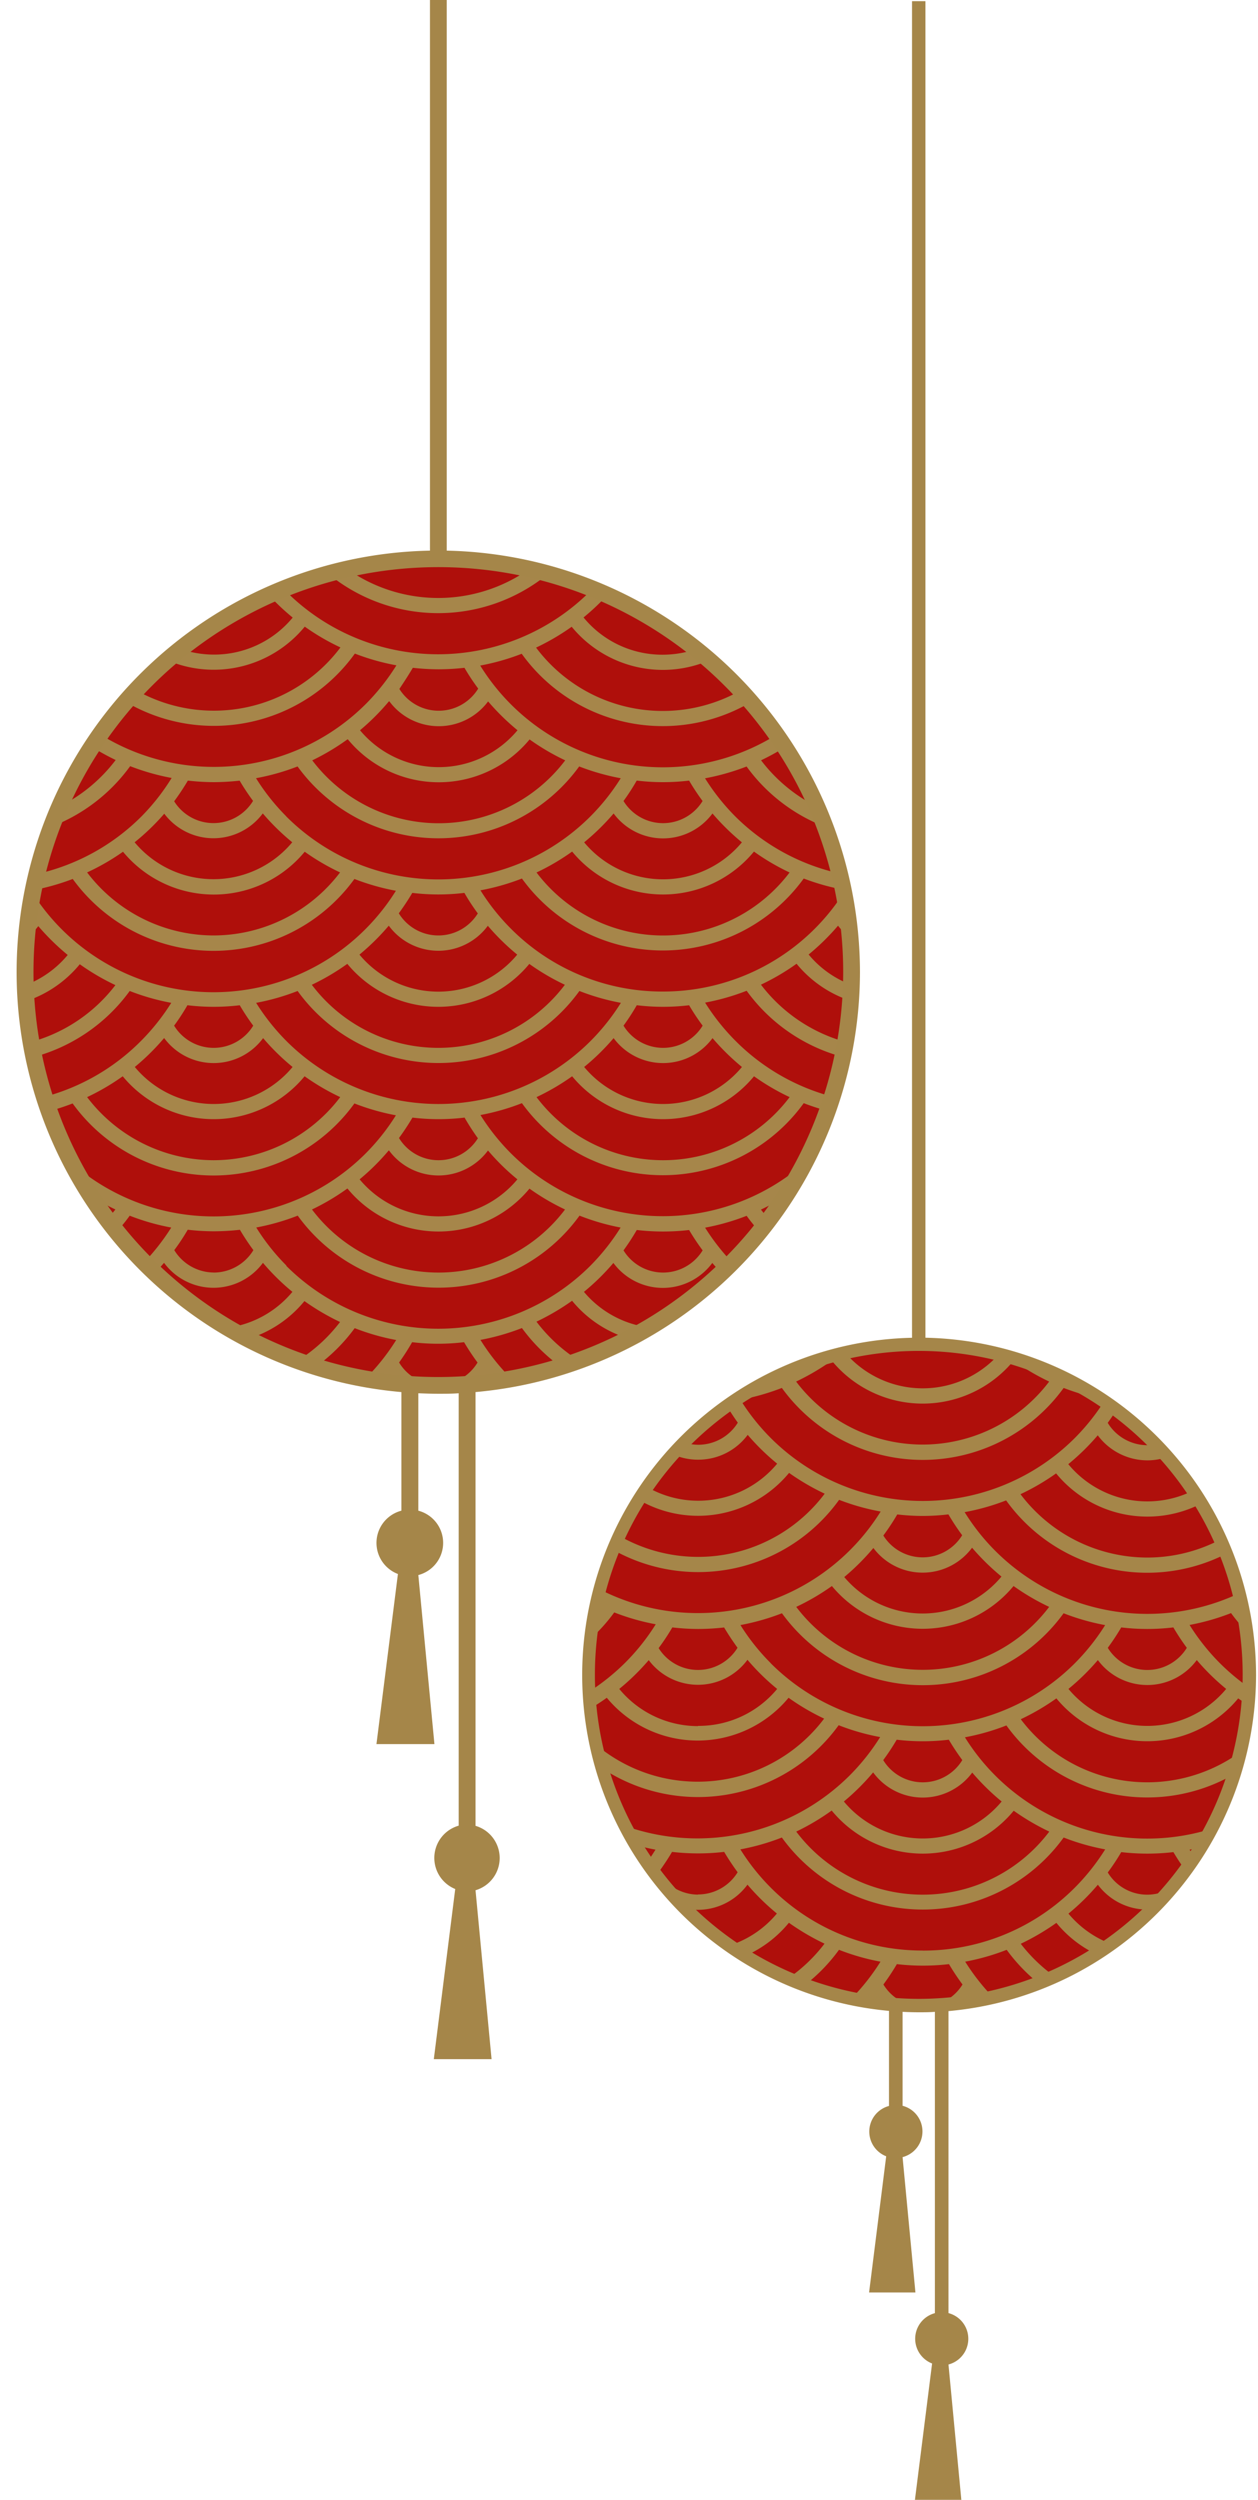 <svg xmlns="http://www.w3.org/2000/svg" viewBox="0 0 225 447"><defs><style>.cls-1{fill:#af0f0b;}.cls-2{fill:#a58649;}.cls-3{fill:#a6864a;}</style></defs><title>lampions</title><g id="Ebene_1" data-name="Ebene 1"><path class="cls-1" d="M164.32,358.62a59.13,59.13,0,1,1,59.13-59.13,59.12,59.12,0,0,1-59.13,59.13"/><path class="cls-2" d="M168,240.5c-1.23-.08-2.46-.13-3.7-.13-.84,0-1.67,0-2.5.06a10.76,10.76,0,0,0,3.2.5A11.15,11.15,0,0,0,168,240.5Z"/><path class="cls-2" d="M182.57,347.57a42.33,42.33,0,0,0,6.37-3.74A20.85,20.85,0,0,0,196,349.4c.91-.58,1.81-1.18,2.69-1.81a18.32,18.32,0,0,1-7.59-5.41,41.43,41.43,0,0,0,5.26-5.17,11.06,11.06,0,0,0,8.84,4.45c.28,0,.54,0,.81,0q1.92-1.91,3.66-4a8.24,8.24,0,0,1-11.54-2.64,39.51,39.51,0,0,0,2.41-3.64,40.44,40.44,0,0,0,9.33,0c.66,1.12,1.38,2.21,2.15,3.28.57-.78,1.12-1.56,1.65-2.37-.31-.44-.62-.89-.91-1.35.69-.13,1.38-.28,2.06-.44.65-1.07,1.26-2.17,1.85-3.29a38.43,38.43,0,0,1-44.09-16.36,40.57,40.57,0,0,0,7.42-2.12,31.07,31.07,0,0,0,40.75,8.7c.4-1.29.75-2.61,1.07-3.93a28.32,28.32,0,0,1-39.25-5.88,41.45,41.45,0,0,0,6.37-3.73,21.08,21.08,0,0,0,32.52,0c.57.4,1.15.79,1.74,1.16.09-1,.15-2.06.19-3.1a39.13,39.13,0,0,1-5.22-4.37,38.63,38.63,0,0,1-5.41-6.82,40.8,40.8,0,0,0,7.42-2.12,31.83,31.83,0,0,0,2.73,3.26,58.71,58.71,0,0,0-1.29-6.8,38.44,38.44,0,0,1-49.09-14.51,40.52,40.52,0,0,0,7.42-2.1,31.08,31.08,0,0,0,39.37,9.54c-.34-.85-.69-1.7-1.07-2.53a28.15,28.15,0,0,1-13.05,3.21,28.46,28.46,0,0,1-22.68-11.33,40.92,40.92,0,0,0,6.37-3.72,21.11,21.11,0,0,0,26,5.38c-.48-.78-1-1.55-1.48-2.31a18.33,18.33,0,0,1-22.34-4.72,41.45,41.45,0,0,0,5.27-5.16,11.08,11.08,0,0,0,8.88,4.48,10.89,10.89,0,0,0,3.55-.6c-.68-.77-1.37-1.52-2.09-2.25a8.81,8.81,0,0,1-1.46.14,8.33,8.33,0,0,1-7.1-4c.55-.75,1.07-1.52,1.57-2.29-.72-.54-1.46-1.06-2.2-1.57a38.89,38.89,0,0,1-5.24,6.56,38.47,38.47,0,0,1-54.41,0,38.66,38.66,0,0,1-5.42-6.83,41.59,41.59,0,0,0,7.42-2.11,31.11,31.11,0,0,0,50.4,0,41.48,41.48,0,0,0,6.56,1.93,58.83,58.83,0,0,0-18.1-8,18.28,18.28,0,0,1-27.56-.26,58.92,58.92,0,0,0-21.18,9.54c.64,1,1.31,2.05,2,3a8.31,8.31,0,0,1-7.06,3.95,8.1,8.1,0,0,1-2.65-.45c-.68.69-1.34,1.4-2,2.12a10.94,10.94,0,0,0,4.64,1,11,11,0,0,0,8.84-4.44,41.35,41.35,0,0,0,5.27,5.15,18.33,18.33,0,0,1-23.37,4.12q-.78,1.13-1.5,2.28a21.11,21.11,0,0,0,27-4.75,41.73,41.73,0,0,0,6.37,3.72,28.32,28.32,0,0,1-36.89,7.45c-.38.83-.75,1.66-1.09,2.51a31.05,31.05,0,0,0,40.56-8.86,40.59,40.59,0,0,0,7.43,2.09,38.49,38.49,0,0,1-50.38,13.85c-.23.89-.45,1.78-.64,2.68l.81.4c-.38.49-.77,1-1.18,1.44-.27,1.49-.5,3-.66,4.54a31,31,0,0,0,4.4-4.87,40.8,40.8,0,0,0,7.42,2.12,38.44,38.44,0,0,1-5.41,6.82,39.11,39.11,0,0,1-6.65,5.32c0,1,.13,2,.23,3,1.06-.62,2.09-1.28,3.08-2a21.09,21.09,0,0,0,32.51,0,40.88,40.88,0,0,0,6.36,3.73,28.31,28.31,0,0,1-40.95,4.54c.3,1.43.67,2.83,1.07,4.22A31.08,31.08,0,0,0,150,308.49a40.35,40.35,0,0,0,7.42,2.12,39,39,0,0,1-5.42,6.83,38.58,38.58,0,0,1-40.36,9c.6,1.17,1.23,2.31,1.9,3.43,1.22.35,2.45.64,3.7.87-.51.81-1,1.59-1.62,2.36a59.65,59.65,0,0,0,6.74,8.12A11,11,0,0,0,133.69,337a41.36,41.36,0,0,0,5.26,5.16,18.24,18.24,0,0,1-8.53,5.74c.92.64,1.85,1.26,2.81,1.86a20.94,20.94,0,0,0,7.87-5.95,42.33,42.33,0,0,0,6.37,3.74,28.41,28.41,0,0,1-6.54,6.23c1,.42,2,.82,3,1.19a30.9,30.9,0,0,0,6.13-6.32,40.35,40.35,0,0,0,7.42,2.12,38.71,38.71,0,0,1-5.19,6.59q1.56.33,3.15.57.39-.42.75-.84a11.31,11.31,0,0,0,.9,1.05c2,.23,3.92.38,5.91.42a8.32,8.32,0,0,1-5-3.71,41.67,41.67,0,0,0,2.41-3.64,40.35,40.35,0,0,0,9.32,0,41.78,41.78,0,0,0,2.42,3.64,8.36,8.36,0,0,1-4.89,3.67,58,58,0,0,0,5.94-.58c.25-.28.5-.56.72-.85l.56.63c1-.18,2.07-.39,3.1-.62a38.69,38.69,0,0,1-4.95-6.33,40.57,40.57,0,0,0,7.42-2.12,31.42,31.42,0,0,0,5.67,5.95c1-.37,1.94-.78,2.89-1.2A28.61,28.61,0,0,1,182.57,347.57ZM148.76,243.3a21.06,21.06,0,0,0,32.53,0,40.94,40.94,0,0,0,6.36,3.74,28.36,28.36,0,0,1-45.26,0A42.33,42.33,0,0,0,148.76,243.3Zm65.29,53.54a40.72,40.72,0,0,0,5.26,5.16,18.35,18.35,0,0,1-28.21,0,41.35,41.35,0,0,0,5.26-5.16,11,11,0,0,0,17.69,0ZM200.54,291a38.92,38.92,0,0,0,9.32,0,40.37,40.37,0,0,0,2.41,3.65,8.29,8.29,0,0,1-14.14,0A41.67,41.67,0,0,0,200.54,291ZM160.48,270.8a40.66,40.66,0,0,0,4.54.27,39.47,39.47,0,0,0,4.61-.28,41.39,41.39,0,0,0,2.46,3.73,8.29,8.29,0,0,1-14.1.05A40.92,40.92,0,0,0,160.48,270.8Zm-4.27,6a11,11,0,0,0,17.65-.05,42,42,0,0,0,5.26,5.16A18.35,18.35,0,0,1,151,282,42,42,0,0,0,156.21,276.8Zm-7.42,6.8a21.08,21.08,0,0,0,32.49,0,41,41,0,0,0,6.37,3.73,28.36,28.36,0,0,1-45.24,0A41.07,41.07,0,0,0,148.79,283.6ZM120.25,291a40.47,40.47,0,0,0,4.66.28,41.59,41.59,0,0,0,4.6-.27q1.1,1.84,2.4,3.63a8.29,8.29,0,0,1-14.11.06A39.48,39.48,0,0,0,120.25,291Zm4.59,17.65A18.23,18.23,0,0,1,110.76,302a41.37,41.37,0,0,0,5.27-5.15,11,11,0,0,0,17.66-.06A40.08,40.08,0,0,0,139,302,18.21,18.21,0,0,1,124.84,308.61Zm13-11.27a38.4,38.4,0,0,1-5.41-6.8,41.45,41.45,0,0,0,7.43-2.11,31.09,31.09,0,0,0,50.37,0,40.9,40.9,0,0,0,7.43,2.12,38.93,38.93,0,0,1-5.41,6.81,38.47,38.47,0,0,1-54.41,0Zm34.27,17.35a8.28,8.28,0,0,1-14.14,0,40.37,40.37,0,0,0,2.41-3.65,38.92,38.92,0,0,0,9.32,0A42.62,42.62,0,0,0,172.09,314.69Zm-15.92,2.23a11,11,0,0,0,17.7,0,41.43,41.43,0,0,0,5.26,5.17,18.36,18.36,0,0,1-28.22,0A40.78,40.78,0,0,0,156.17,316.92Zm-7.41,6.82a21.08,21.08,0,0,0,32.53,0,41.83,41.83,0,0,0,6.36,3.73,28.34,28.34,0,0,1-45.26,0A41.45,41.45,0,0,0,148.76,323.74Zm-23.92,15a8.3,8.3,0,0,1-7.07-4c.86-1.17,1.67-2.39,2.41-3.64a40.35,40.35,0,0,0,9.32,0c.74,1.25,1.55,2.47,2.41,3.64A8.3,8.3,0,0,1,124.84,338.75Zm40.18,10a38.21,38.21,0,0,1-27.2-11.26,38.66,38.66,0,0,1-5.42-6.83,40.8,40.8,0,0,0,7.42-2.12,31.09,31.09,0,0,0,50.4,0,40.67,40.67,0,0,0,7.43,2.12,39.12,39.12,0,0,1-5.42,6.83A38.25,38.25,0,0,1,165,348.79Z"/><path class="cls-1" d="M78.4,247.73a73.91,73.91,0,1,1,73.91-73.9,73.9,73.9,0,0,1-73.91,73.9"/><path class="cls-3" d="M98.06,102.58c-1.12-.3-2.25-.58-3.38-.84a28.21,28.21,0,0,1-32.6,0c-1.14.26-2.27.54-3.38.85a31,31,0,0,0,39.36,0Z"/><path class="cls-3" d="M85.93,239.59a40.8,40.8,0,0,0,7.42-2.12,31.26,31.26,0,0,0,7,6.95c1.1-.34,2.18-.7,3.25-1.09a28.61,28.61,0,0,1-7.65-7,42.33,42.33,0,0,0,6.37-3.74,20.88,20.88,0,0,0,10.17,6.78c1.22-.64,2.42-1.3,3.61-2A18.22,18.22,0,0,1,104.44,231a40.86,40.86,0,0,0,5.27-5.17,11,11,0,0,0,17.69,0c.53.63,1.08,1.22,1.65,1.81.65-.61,1.3-1.23,1.93-1.87a39.6,39.6,0,0,1-4.87-6.25,40.9,40.9,0,0,0,7.43-2.12,29.66,29.66,0,0,0,2.35,2.87c.58-.72,1.16-1.44,1.71-2.18-.52-.58-1-1.17-1.5-1.8a41.37,41.37,0,0,0,4.43-2.43q1.86-2.9,3.45-6a38.46,38.46,0,0,1-52.63-1.66,39,39,0,0,1-5.42-6.82,40.57,40.57,0,0,0,7.42-2.12,31.09,31.09,0,0,0,50.4,0,42.36,42.36,0,0,0,4.26,1.39c.3-.84.59-1.69.86-2.55a38.21,38.21,0,0,1-17.34-10,39,39,0,0,1-5.42-6.82,40.9,40.9,0,0,0,7.43-2.12A31.18,31.18,0,0,0,150.74,189c.18-.89.34-1.79.49-2.68a28.63,28.63,0,0,1-15.13-10.25,40.71,40.71,0,0,0,6.37-3.74,20.92,20.92,0,0,0,9.64,6.62c.06-.94.11-1.89.14-2.85a18.11,18.11,0,0,1-7.62-5.42,42,42,0,0,0,5.26-5.16,11.18,11.18,0,0,0,2.14,2.15,74.25,74.25,0,0,0-1.1-8.09,38.32,38.32,0,0,1-32.38,17.72,38.2,38.2,0,0,1-27.2-11.27,38.66,38.66,0,0,1-5.42-6.83,40.54,40.54,0,0,0,7.42-2.11,31.11,31.11,0,0,0,50.4,0,40.86,40.86,0,0,0,7.1,2c-.2-1-.42-1.93-.65-2.89A38.2,38.2,0,0,1,131.52,146a39.12,39.12,0,0,1-5.42-6.83,41.45,41.45,0,0,0,7.43-2.11,31.2,31.2,0,0,0,14.06,10.8c-.46-1.22-1-2.42-1.47-3.61a28.72,28.72,0,0,1-10-8.3,42.22,42.22,0,0,0,4.28-2.35c-.49-.75-1-1.49-1.51-2.22a38.42,38.42,0,0,1-53-12.37,40.77,40.77,0,0,0,7.42-2.11,31.07,31.07,0,0,0,41,8.64c-.6-.7-1.22-1.39-1.85-2.07a28.32,28.32,0,0,1-36.58-7.67,41.45,41.45,0,0,0,6.37-3.73,21.08,21.08,0,0,0,24.63,6q-1.17-1-2.37-2a18.52,18.52,0,0,1-6,1,18.2,18.2,0,0,1-14.14-6.66,41.11,41.11,0,0,0,4.24-4c-.88-.39-1.76-.77-2.65-1.13l-.41.45a38.49,38.49,0,0,1-54.41,0c-.14-.14-.27-.29-.4-.43-.89.36-1.77.74-2.65,1.13a42.56,42.56,0,0,0,4.26,4,18.22,18.22,0,0,1-14.12,6.62,18.51,18.51,0,0,1-5.95-1c-.8.64-1.6,1.3-2.37,2a21.07,21.07,0,0,0,24.6-6,40.69,40.69,0,0,0,6.38,3.72,28.31,28.31,0,0,1-36.56,7.65q-.95,1-1.86,2.07a31.07,31.07,0,0,0,41-8.62,40.84,40.84,0,0,0,7.43,2.1,39.24,39.24,0,0,1-5.45,6.89,38.49,38.49,0,0,1-47.53,5.47q-.77,1.1-1.5,2.22a43.17,43.17,0,0,0,4.27,2.35,28.6,28.6,0,0,1-10,8.3c-.52,1.19-1,2.39-1.47,3.61A31.2,31.2,0,0,0,23.28,137a41.35,41.35,0,0,0,7.42,2.11A38.6,38.6,0,0,1,25.29,146,38.25,38.25,0,0,1,6.61,156.28c-.23,1-.46,1.92-.65,2.89a41.42,41.42,0,0,0,7.05-2,31.11,31.11,0,0,0,50.38,0,41.12,41.12,0,0,0,7.42,2.11,38.66,38.66,0,0,1-5.42,6.83,38.37,38.37,0,0,1-59.52-6.37,72,72,0,0,0-1.09,7.95,11.08,11.08,0,0,0,2.07-2.09,42,42,0,0,0,5.26,5.16,18.24,18.24,0,0,1-7.55,5.4c0,1,.07,1.9.14,2.85a21,21,0,0,0,9.57-6.59,41.45,41.45,0,0,0,6.37,3.73A28.5,28.5,0,0,1,5.57,186.32c.16.9.31,1.79.5,2.68A31.21,31.21,0,0,0,23.2,177.2a40.9,40.9,0,0,0,7.43,2.12,39.05,39.05,0,0,1-5.42,6.82,38.18,38.18,0,0,1-17.28,10c.27.85.56,1.7.86,2.54a39.57,39.57,0,0,0,4.2-1.37,31.09,31.09,0,0,0,50.4,0,41.15,41.15,0,0,0,7.42,2.12,38.66,38.66,0,0,1-5.42,6.83A38.47,38.47,0,0,1,12.88,208q1.59,3,3.45,5.9a39.2,39.2,0,0,0,4.31,2.37c-.47.61-1,1.19-1.47,1.76.56.74,1.14,1.46,1.72,2.18a30.28,30.28,0,0,0,2.31-2.83,40.67,40.67,0,0,0,7.43,2.12,39.69,39.69,0,0,1-4.84,6.21c.63.64,1.28,1.26,1.93,1.88.56-.58,1.1-1.17,1.62-1.78a11,11,0,0,0,17.69,0A40.86,40.86,0,0,0,52.3,231a18.26,18.26,0,0,1-11.57,6.42c1.17.7,2.38,1.36,3.6,2a20.91,20.91,0,0,0,10.12-6.77,42.33,42.33,0,0,0,6.37,3.74,28.57,28.57,0,0,1-7.62,6.94c1.07.39,2.14.76,3.24,1.1a31.34,31.34,0,0,0,7-6.94,40.57,40.57,0,0,0,7.42,2.12,38.66,38.66,0,0,1-5.42,6.83l-.13.12q1.6.28,3.24.51.52-.57,1-1.14a12,12,0,0,0,1.32,1.44,75.48,75.48,0,0,0,7.56.38,74.43,74.43,0,0,0,7.5-.38,12.06,12.06,0,0,0,1.32-1.44c.33.39.68.77,1,1.15,1.09-.15,2.17-.32,3.25-.51l-.14-.13A38.66,38.66,0,0,1,85.93,239.59Zm28-19.65a40.35,40.35,0,0,0,9.32,0,41.78,41.78,0,0,0,2.42,3.64,8.29,8.29,0,0,1-14.15,0A41.67,41.67,0,0,0,113.89,219.94Zm20.93-27.49a41,41,0,0,0,6.37,3.73,28.35,28.35,0,0,1-45.27,0,41.45,41.45,0,0,0,6.37-3.73,21.08,21.08,0,0,0,32.53,0Zm-7.42-6.82a42,42,0,0,0,5.26,5.16,18.35,18.35,0,0,1-28.22,0,40.78,40.78,0,0,0,5.27-5.16,11,11,0,0,0,17.69,0Zm-13.51-5.88a38.92,38.92,0,0,0,9.32,0,40.47,40.47,0,0,0,2.42,3.65,8.29,8.29,0,0,1-14.15,0A40.37,40.37,0,0,0,113.89,179.75Zm20.92-27.48a40.71,40.71,0,0,0,6.37,3.74,28.36,28.36,0,0,1-45.26,0,40.71,40.71,0,0,0,6.37-3.74,21.06,21.06,0,0,0,32.52,0Zm-7.42-6.81a42,42,0,0,0,5.26,5.16,18.35,18.35,0,0,1-28.21,0,41.45,41.45,0,0,0,5.27-5.16,11,11,0,0,0,17.68,0Zm-13.51-5.88a39,39,0,0,0,9.33,0,41.06,41.06,0,0,0,2.41,3.65,8.29,8.29,0,0,1-14.14,0A39.26,39.26,0,0,0,113.88,139.58Zm-40-20.16a43,43,0,0,0,4.54.26,41.92,41.92,0,0,0,4.61-.27,39.87,39.87,0,0,0,2.46,3.72,8.29,8.29,0,0,1-14.1.06C72.23,122,73.07,120.71,73.83,119.42Zm-4.27,6a11,11,0,0,0,17.65,0,42,42,0,0,0,5.26,5.16,18.34,18.34,0,0,1-28.17,0A41.27,41.27,0,0,0,69.56,125.41Zm-7.42,6.8a21.06,21.06,0,0,0,32.49,0,41,41,0,0,0,6.37,3.74,28.37,28.37,0,0,1-45.24,0A41.55,41.55,0,0,0,62.14,132.21ZM33.6,139.58a42.84,42.84,0,0,0,4.66.28,44.34,44.34,0,0,0,4.6-.27,41.25,41.25,0,0,0,2.4,3.62,8.29,8.29,0,0,1-14.11.07A43.06,43.06,0,0,0,33.6,139.58Zm-4.22,5.92A11,11,0,0,0,47,145.45a41.45,41.45,0,0,0,5.27,5.16,18.35,18.35,0,0,1-28.19,0A40.69,40.69,0,0,0,29.38,145.5Zm8.81,21.77A28.45,28.45,0,0,1,15.58,156,41,41,0,0,0,22,152.3a21.07,21.07,0,0,0,32.5,0A40.71,40.71,0,0,0,60.82,156,28.44,28.44,0,0,1,38.19,167.27Zm13-21.31a38.51,38.51,0,0,1-5.4-6.81,40.62,40.62,0,0,0,7.43-2.1,31.11,31.11,0,0,0,50.37,0,41.45,41.45,0,0,0,7.43,2.11,38.59,38.59,0,0,1-5.42,6.82,38.47,38.47,0,0,1-54.41,0Zm34.28,17.35a8.29,8.29,0,0,1-14.14,0c.86-1.18,1.67-2.4,2.41-3.65a38.92,38.92,0,0,0,9.32,0C83.77,160.91,84.58,162.13,85.44,163.31Zm-15.92,2.23a11,11,0,0,0,17.7,0,41.36,41.36,0,0,0,5.26,5.16,18.35,18.35,0,0,1-28.22,0A42,42,0,0,0,69.52,165.54Zm-7.42,6.82a21.09,21.09,0,0,0,32.54,0,40.88,40.88,0,0,0,6.36,3.73,28.34,28.34,0,0,1-45.26,0A40.88,40.88,0,0,0,62.1,172.36Zm-28.58,7.39a39,39,0,0,0,9.33,0,40.37,40.37,0,0,0,2.41,3.65,8.29,8.29,0,0,1-14.15,0A38.35,38.35,0,0,0,33.52,179.75Zm-4.18,5.88a11,11,0,0,0,17.69,0,40.78,40.78,0,0,0,5.27,5.16,18.35,18.35,0,0,1-28.22,0A41.35,41.35,0,0,0,29.34,185.63Zm8.85,21.83a28.47,28.47,0,0,1-22.64-11.28,41,41,0,0,0,6.37-3.73,21.08,21.08,0,0,0,32.53,0,41.45,41.45,0,0,0,6.37,3.73A28.45,28.45,0,0,1,38.19,207.46Zm13-21.32a39,39,0,0,1-5.41-6.82,40.8,40.8,0,0,0,7.42-2.12,31.09,31.09,0,0,0,50.4,0,40.8,40.8,0,0,0,7.42,2.12,39,39,0,0,1-5.42,6.82,38.47,38.47,0,0,1-54.41,0Zm34.28,17.35a8.28,8.28,0,0,1-14.14,0,42.62,42.62,0,0,0,2.41-3.65,38.92,38.92,0,0,0,9.32,0A42.62,42.62,0,0,0,85.44,203.49Zm-15.92,2.23a11,11,0,0,0,17.7,0,40.07,40.07,0,0,0,5.26,5.16,18.35,18.35,0,0,1-28.22,0A40.69,40.69,0,0,0,69.52,205.72Zm-7.42,6.82a21.09,21.09,0,0,0,32.54,0,40.88,40.88,0,0,0,6.36,3.73,28.34,28.34,0,0,1-45.26,0A40.88,40.88,0,0,0,62.1,212.54Zm-23.91,15a8.33,8.33,0,0,1-7.08-4,38.35,38.35,0,0,0,2.41-3.65,40.5,40.5,0,0,0,4.67.28,42.83,42.83,0,0,0,4.66-.27,41.67,41.67,0,0,0,2.41,3.64A8.32,8.32,0,0,1,38.19,227.55Zm13-1.22a38.21,38.21,0,0,1-5.42-6.83,40.8,40.8,0,0,0,7.42-2.12,31.09,31.09,0,0,0,50.4,0A40.8,40.8,0,0,0,111,219.5a39.07,39.07,0,0,1-5.41,6.83,38.49,38.49,0,0,1-54.41,0Zm27.2,21.31a8.27,8.27,0,0,1-7.07-4A41.67,41.67,0,0,0,73.71,240,38.92,38.92,0,0,0,83,240c.74,1.25,1.55,2.47,2.41,3.64A8.29,8.29,0,0,1,78.37,247.64Z"/><path class="cls-2" d="M153.81,173.83A75.48,75.48,0,0,0,79.9,98.46V-.79h-3V98.46a75.38,75.38,0,0,0-5.11,150.46v21.21a5.95,5.95,0,0,0-.62,11.32l-3.84,30.42H77.7l-2.88-30.23a5.95,5.95,0,0,0,0-11.51v-21c1.2.05,2.4.09,3.61.09s2.42,0,3.61-.09v77.32a6,6,0,0,0-.62,11.33l-3.83,30.42H87.92L85.05,338a6,6,0,0,0,0-11.52V248.92A75.49,75.49,0,0,0,153.81,173.83ZM78.4,246.23a72.41,72.41,0,1,1,72.41-72.4A72.48,72.48,0,0,1,78.4,246.23Z"/><path class="cls-2" d="M224.65,299.49a60.38,60.38,0,0,0-59.13-60.29V.21h-2.4v239A60.31,60.31,0,0,0,159,359.57v17a4.74,4.74,0,0,0-.5,9l-3.06,24.35h8.29l-2.3-24.2a4.74,4.74,0,0,0,0-9.18V359.74c1,.05,1.92.08,2.89.08s1.93,0,2.89-.08v53.88a4.74,4.74,0,0,0-.5,9L163.64,447h8.3l-2.3-24.2a4.75,4.75,0,0,0,0-9.19v-54A60.4,60.4,0,0,0,224.65,299.49Zm-118.25,0a57.93,57.93,0,1,1,57.92,57.93A58,58,0,0,1,106.4,299.49Z"/></g></svg>